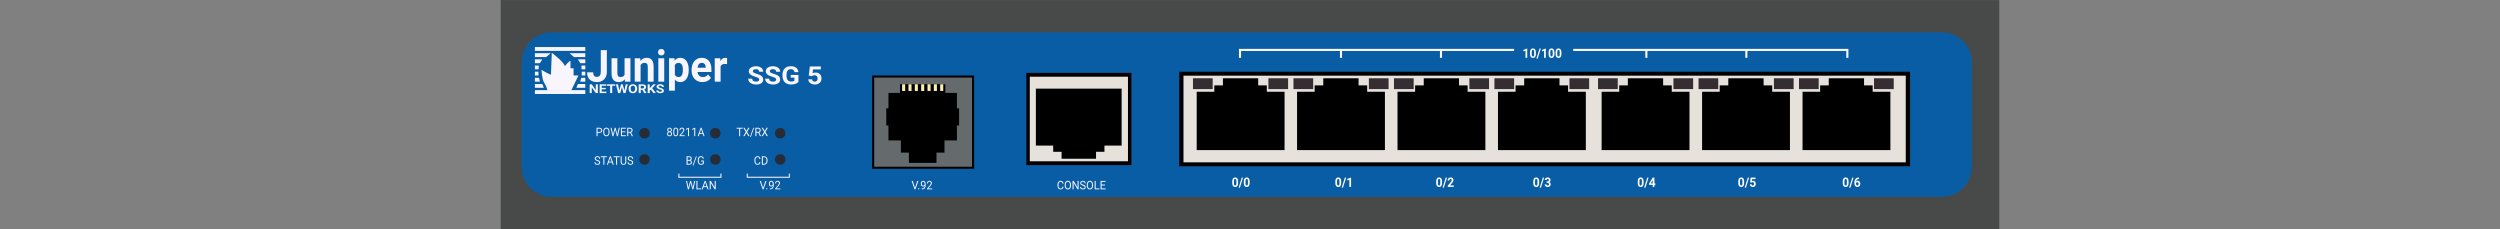 <?xml version="1.0" encoding="utf-8"?>
<!-- Copyright 2022 Virtual Console LLC. All rights reserved. Julia. Generator: Adobe Illustrator 23.1.0, SVG Export Plug-In . SVG Version: 6.00 Build 0)  -->
<svg version="1.1" id="Juniper_NetScreen_SSG5-v92-WLAN_Secure_Services_Gateways"
	 xmlns="http://www.w3.org/2000/svg" xmlns:xlink="http://www.w3.org/1999/xlink" x="0px" y="0px" viewBox="0 0 600 55"
	 style="enable-background:new 0 0 600 55;" xml:space="preserve">
<rect x="0" y="0" width="600" height="55" fill="#808080" stroke="none"/>
<style type="text/css">
	.st0{fill:none;}
	.st1{fill:#484949;}
	.st2{fill:#095DA4;}
	.st3{fill:#656B6D;}
	.st4{fill:#F8F5FF;}
	.st5{fill:#262D38;}
	.st6{fill:#E7E1DB;}
	.st7{enable-background:new    ;}
	.st8{fill:#FFFFFF;}
	.st9{fill:#FBEFB1;}
	.st10{fill:#342D32;}
</style>
<rect y="0.011" class="st0" width="600" height="55"/>
<rect y="0.011" class="st0" width="600" height="55"/>
<g>
	<g>
		<rect x="120.176" y="0.011" class="st1" width="359.648" height="55"/>
	</g>
	<g>
		<path class="st2" d="M466.013,47.256H132.426c-3.996,0-7.236-3.24-7.236-7.236V15.003
			c0-3.996,3.24-7.236,7.236-7.236h333.587c3.996,0,7.236,3.24,7.236,7.236V40.02
			C473.249,44.016,470.009,47.256,466.013,47.256z"/>
	</g>
	<g>
		<g>
			<rect x="209.558" y="18.371" class="st3" width="23.984" height="21.893"/>
		</g>
		<g>
			<path d="M233.792,40.514h-24.483V18.121h24.483V40.514z M209.808,40.014h23.483V18.621
				h-23.483V40.014z"/>
		</g>
	</g>
	<g>
		<polygon points="230.181,26.005 229.663,26.005 229.663,22.301 226.883,22.301 
			226.883,20.207 216.006,20.207 216.006,22.301 213.226,22.301 213.226,26.005 
			212.708,26.005 212.708,30.109 213.226,30.109 213.226,33.701 216.211,33.701 
			216.211,36.626 218.135,36.626 218.135,39.088 224.754,39.088 224.754,36.626 
			226.678,36.626 226.678,33.701 229.663,33.701 229.663,30.109 230.181,30.109 		"/>
	</g>
	<g>
		<g>
			<path class="st4" d="M131.418,21.763c0,0-0.273-1.092-0.819-1.912
				s-0.624-3.082-0.624-3.082s1.444,0.897,2.263,1.17l0.195-5.267
				c0,0,2.887,2.146,3.121,3.199c0,0,1.053-1.288,1.366-1.249v1.756h0.741v1.727
				h1.17l-1.756,3.657H131.418z"/>
		</g>
		<g>
			<rect x="128.375" y="21.633" class="st4" width="12.095" height="0.921"/>
		</g>
		<g>
			<rect x="128.375" y="11.29" class="st4" width="12.095" height="0.921"/>
		</g>
		<g>
			<polygon class="st4" points="130.143,20.155 128.375,20.155 128.375,21.076 130.521,21.076 			"/>
		</g>
		<g>
			<polygon class="st4" points="129.348,18.678 128.375,18.678 128.375,19.598 129.587,19.598 			
				"/>
		</g>
		<g>
			<polygon class="st4" points="129.577,15.166 128.375,15.166 128.375,14.245 130.149,14.245 			
				"/>
		</g>
		<g>
			<polygon class="st4" points="131.085,13.688 128.375,13.688 128.375,12.768 132.157,12.768 			
				"/>
		</g>
		<g>
			<polygon class="st4" points="129.268,16.643 128.375,16.643 128.375,15.723 129.31,15.723 			
				"/>
		</g>
		<g>
			<rect x="128.375" y="17.2" class="st4" width="0.856" height="0.921"/>
		</g>
		<g>
			<polygon class="st4" points="138.701,20.155 140.47,20.155 140.47,21.076 138.324,21.076 			"/>
		</g>
		<g>
			<polygon class="st4" points="139.496,18.678 140.47,18.678 140.47,19.598 139.257,19.598 			
				"/>
		</g>
		<g>
			<polygon class="st4" points="139.267,15.166 140.47,15.166 140.47,14.245 138.696,14.245 			
				"/>
		</g>
		<g>
			<polygon class="st4" points="137.76,13.688 140.47,13.688 140.47,12.768 136.687,12.768 			
				"/>
		</g>
		<g>
			<polygon class="st4" points="139.576,16.643 140.47,16.643 140.47,15.723 139.535,15.723 			"/>
		</g>
		<g>
			<rect x="139.614" y="17.2" class="st4" width="0.856" height="0.921"/>
		</g>
		<g>
			<g>
				<path class="st4" d="M144.19,12.038h1.456v5.234c0,0.481-0.1,0.906-0.299,1.275
					c-0.199,0.369-0.48,0.654-0.842,0.854c-0.363,0.201-0.772,0.301-1.228,0.301
					c-0.747,0-1.33-0.203-1.748-0.61c-0.417-0.406-0.626-0.982-0.626-1.726
					h1.466c0,0.37,0.073,0.644,0.218,0.82c0.146,0.176,0.375,0.265,0.689,0.265
					c0.278,0,0.5-0.102,0.665-0.306c0.165-0.204,0.248-0.495,0.248-0.872V12.038z"
					/>
			</g>
			<g>
				<path class="st4" d="M149.947,19.027c-0.346,0.45-0.825,0.675-1.437,0.675
					c-0.563,0-0.993-0.173-1.289-0.519c-0.296-0.346-0.448-0.853-0.454-1.521
					v-3.681h1.403v3.634c0,0.586,0.249,0.878,0.747,0.878
					c0.476,0,0.803-0.176,0.98-0.53v-3.982h1.408v5.618h-1.32L149.947,19.027z"/>
			</g>
			<g>
				<path class="st4" d="M153.655,13.98l0.044,0.649c0.375-0.502,0.878-0.753,1.51-0.753
					c0.557,0,0.971,0.175,1.243,0.524c0.272,0.35,0.411,0.872,0.418,1.568v3.629
					h-1.403v-3.593c0-0.319-0.065-0.55-0.194-0.693
					c-0.129-0.144-0.345-0.216-0.645-0.216c-0.395,0-0.691,0.18-0.888,0.54v3.962
					h-1.403v-5.618H153.655z"/>
			</g>
			<g>
				<path class="st4" d="M157.922,12.527c0-0.225,0.07-0.41,0.211-0.556
					c0.141-0.146,0.333-0.218,0.575-0.218c0.239,0,0.431,0.072,0.573,0.218
					c0.142,0.145,0.214,0.33,0.214,0.556c0,0.228-0.072,0.415-0.216,0.561
					c-0.144,0.146-0.334,0.218-0.57,0.218s-0.426-0.072-0.57-0.218
					C157.994,12.942,157.922,12.755,157.922,12.527z M159.412,19.598h-1.408v-5.618
					h1.408V19.598z"/>
			</g>
			<g>
				<path class="st4" d="M165.295,16.841c0,0.865-0.184,1.558-0.551,2.079
					c-0.368,0.521-0.863,0.782-1.488,0.782c-0.531,0-0.959-0.197-1.286-0.592v2.648
					h-1.403v-7.778h1.301l0.049,0.55c0.34-0.436,0.783-0.654,1.33-0.654
					c0.647,0,1.15,0.256,1.51,0.769c0.359,0.512,0.539,1.218,0.539,2.118V16.841z
					 M163.892,16.732c0-0.522-0.087-0.926-0.26-1.21
					c-0.173-0.284-0.425-0.426-0.755-0.426c-0.44,0-0.743,0.18-0.908,0.54v2.3
					c0.171,0.37,0.477,0.556,0.917,0.556
					C163.557,18.492,163.892,17.906,163.892,16.732z"/>
			</g>
			<g>
				<path class="st4" d="M168.582,19.702c-0.77,0-1.397-0.253-1.881-0.758
					c-0.484-0.505-0.726-1.179-0.726-2.02v-0.145c0-0.564,0.102-1.069,0.306-1.513
					c0.204-0.445,0.493-0.788,0.866-1.028c0.374-0.241,0.8-0.361,1.279-0.361
					c0.719,0,1.284,0.242,1.696,0.727c0.413,0.484,0.619,1.172,0.619,2.061v0.613
					h-3.345c0.045,0.367,0.182,0.661,0.41,0.883
					c0.228,0.221,0.517,0.332,0.866,0.332c0.54,0,0.963-0.209,1.267-0.628
					l0.689,0.825c-0.21,0.319-0.495,0.567-0.854,0.745
					C169.416,19.613,169.018,19.702,168.582,19.702z M168.421,15.086
					c-0.278,0-0.504,0.101-0.677,0.303c-0.173,0.201-0.284,0.49-0.332,0.866h1.951
					v-0.12c-0.006-0.334-0.091-0.592-0.252-0.774
					C168.949,15.178,168.719,15.086,168.421,15.086z"/>
			</g>
			<g>
				<path class="st4" d="M174.489,15.387c-0.191-0.028-0.359-0.042-0.505-0.042
					c-0.531,0-0.878,0.192-1.043,0.576v3.676h-1.403v-5.618h1.325l0.039,0.67
					c0.282-0.516,0.672-0.774,1.17-0.774c0.155,0,0.301,0.022,0.437,0.067
					L174.489,15.387z"/>
			</g>
		</g>
		<g>
			<g>
				<g>
					<path class="st4" d="M143.482,22.34h-0.496l-0.967-1.384v1.384h-0.496v-2.103h0.496
						l0.968,1.386v-1.386h0.495V22.34z"/>
				</g>
				<g>
					<path class="st4" d="M145.366,21.429h-0.953v0.564h1.119v0.348h-1.615v-2.103h1.612
						v0.351h-1.116v0.501h0.953V21.429z"/>
				</g>
				<g>
					<path class="st4" d="M147.669,20.588h-0.738v1.752h-0.497v-1.752h-0.728v-0.351h1.963
						V20.588z"/>
				</g>
				<g>
					<path class="st4" d="M149.854,21.734l0.324-1.497h0.495l-0.534,2.103h-0.5
						l-0.392-1.407l-0.392,1.407h-0.5l-0.534-2.103h0.495l0.326,1.493
						l0.397-1.493h0.42L149.854,21.734z"/>
				</g>
				<g>
					<path class="st4" d="M152.92,21.337c0,0.207-0.042,0.388-0.126,0.545
						c-0.084,0.156-0.204,0.276-0.36,0.361c-0.156,0.085-0.335,0.127-0.537,0.127
						c-0.2,0-0.378-0.042-0.535-0.125c-0.157-0.084-0.278-0.203-0.364-0.359
						c-0.086-0.156-0.13-0.334-0.131-0.537v-0.104
						c0-0.207,0.043-0.389,0.128-0.547c0.085-0.157,0.206-0.278,0.362-0.362
						c0.156-0.084,0.334-0.126,0.535-0.126c0.201,0,0.379,0.042,0.535,0.126
						c0.156,0.084,0.277,0.205,0.363,0.362c0.085,0.158,0.128,0.339,0.128,0.546
						V21.337z M152.417,21.241c0-0.22-0.045-0.388-0.136-0.502
						s-0.219-0.172-0.387-0.172c-0.167,0-0.295,0.056-0.386,0.17
						c-0.09,0.113-0.136,0.279-0.137,0.497v0.103c0,0.215,0.045,0.381,0.136,0.5
						c0.09,0.119,0.221,0.178,0.391,0.178c0.166,0,0.294-0.057,0.384-0.171
						c0.089-0.114,0.135-0.28,0.136-0.499V21.241z"/>
				</g>
				<g>
					<path class="st4" d="M154.173,21.57h-0.396v0.77h-0.496v-2.103h0.895
						c0.285,0,0.504,0.055,0.659,0.166c0.154,0.111,0.232,0.268,0.232,0.47
						c0,0.143-0.036,0.263-0.107,0.359c-0.071,0.096-0.179,0.173-0.323,0.229
						l0.521,0.859v0.02h-0.533L154.173,21.57z M153.777,21.22h0.401
						c0.124,0,0.221-0.028,0.289-0.083c0.069-0.056,0.103-0.132,0.103-0.229
						c0-0.099-0.032-0.177-0.097-0.234c-0.065-0.057-0.164-0.085-0.297-0.085
						h-0.399V21.22z"/>
				</g>
				<g>
					<path class="st4" d="M156.198,21.497l-0.258,0.243v0.601h-0.496v-2.103h0.496v0.953
						l0.219-0.261l0.614-0.692h0.611l-0.856,0.935l0.88,1.168h-0.591
						L156.198,21.497z"/>
				</g>
				<g>
					<path class="st4" d="M158.845,21.788c0-0.081-0.033-0.144-0.099-0.188
						c-0.066-0.044-0.185-0.09-0.357-0.139c-0.172-0.048-0.309-0.097-0.409-0.144
						c-0.274-0.129-0.411-0.303-0.411-0.522c0-0.114,0.037-0.215,0.11-0.304
						c0.073-0.089,0.179-0.158,0.316-0.209c0.137-0.05,0.291-0.075,0.463-0.075
						c0.172,0,0.325,0.028,0.46,0.082c0.135,0.054,0.239,0.131,0.314,0.23
						c0.074,0.099,0.112,0.212,0.112,0.338h-0.497c0-0.096-0.035-0.171-0.104-0.225
						c-0.07-0.053-0.167-0.08-0.293-0.08c-0.121,0-0.216,0.022-0.283,0.067
						c-0.067,0.045-0.101,0.104-0.101,0.177c0,0.069,0.039,0.126,0.118,0.172
						c0.079,0.046,0.195,0.089,0.348,0.13c0.282,0.074,0.488,0.166,0.617,0.276
						c0.129,0.11,0.194,0.247,0.194,0.41c0,0.182-0.079,0.325-0.237,0.428
						c-0.158,0.103-0.37,0.155-0.637,0.155c-0.185,0-0.354-0.029-0.506-0.089
						c-0.152-0.059-0.268-0.14-0.348-0.243c-0.08-0.103-0.12-0.223-0.12-0.358
						h0.498c0,0.232,0.159,0.348,0.477,0.348c0.118,0,0.21-0.021,0.276-0.063
						C158.812,21.922,158.845,21.864,158.845,21.788z"/>
				</g>
			</g>
		</g>
	</g>
	<g>
		<circle class="st5" cx="154.674" cy="31.973" r="1.26"/>
	</g>
	<g>
		<circle class="st5" cx="154.674" cy="38.271" r="1.26"/>
	</g>
	<g>
		<g>
			<rect x="247.023" y="17.948" class="st6" width="23.693" height="21.22"/>
		</g>
		<g>
			<path d="M271.535,39.628h-25.219V17.488h25.219V39.628z M247.135,38.708h23.581V18.408
				h-23.581V38.708z"/>
		</g>
		<g>
			<polygon points="252.766,34.94 252.766,36.431 254.781,36.431 254.781,38.096 
				263.049,38.096 263.049,36.431 265.068,36.431 265.068,34.94 269.19,34.94 
				269.19,21.272 248.609,21.272 248.609,34.94 			"/>
		</g>
	</g>
	<g class="st7">
		<g>
			<path class="st4" d="M143.414,31.888v0.791h-0.249v-2.021h0.696
				c0.207,0,0.369,0.057,0.486,0.17c0.117,0.112,0.176,0.262,0.176,0.447
				c0,0.196-0.057,0.348-0.172,0.453c-0.115,0.106-0.279,0.159-0.492,0.159H143.414z
				 M143.414,31.671h0.447c0.133,0,0.235-0.033,0.306-0.101
				s0.106-0.164,0.106-0.291c0-0.121-0.036-0.217-0.106-0.289
				s-0.168-0.11-0.292-0.113h-0.462V31.671z"/>
		</g>
		<g>
			<path class="st4" d="M146.293,31.734c0,0.198-0.031,0.371-0.093,0.519
				c-0.062,0.147-0.15,0.26-0.265,0.338c-0.114,0.077-0.248,0.116-0.399,0.116
				c-0.149,0-0.281-0.039-0.396-0.117c-0.115-0.078-0.205-0.189-0.268-0.334
				s-0.096-0.312-0.098-0.503v-0.146c0-0.194,0.032-0.366,0.095-0.516
				c0.063-0.148,0.152-0.263,0.268-0.342c0.115-0.079,0.248-0.118,0.396-0.118
				c0.151,0,0.285,0.039,0.4,0.117c0.115,0.078,0.204,0.191,0.267,0.34
				c0.062,0.148,0.093,0.321,0.093,0.519V31.734z M146.045,31.604
				c0-0.24-0.045-0.424-0.135-0.552c-0.09-0.128-0.215-0.192-0.377-0.192
				c-0.157,0-0.281,0.064-0.372,0.192s-0.137,0.306-0.139,0.533v0.148
				c0,0.232,0.045,0.415,0.137,0.548s0.217,0.199,0.377,0.199
				c0.161,0,0.285-0.063,0.374-0.188c0.088-0.125,0.133-0.305,0.136-0.539V31.604z"/>
		</g>
		<g>
			<path class="st4" d="M147.074,32.043l0.036,0.266l0.053-0.239l0.374-1.41h0.21
				l0.364,1.41l0.052,0.244l0.041-0.272l0.293-1.382h0.25l-0.458,2.021h-0.227
				l-0.389-1.473l-0.03-0.153l-0.03,0.153l-0.403,1.473h-0.227l-0.457-2.021
				h0.249L147.074,32.043z"/>
		</g>
		<g>
			<path class="st4" d="M150.09,31.746h-0.818v0.716h0.951v0.218h-1.2v-2.021h1.187
				v0.218h-0.938v0.651h0.818V31.746z"/>
		</g>
		<g>
			<path class="st4" d="M151.225,31.862h-0.443v0.817h-0.25v-2.021h0.625
				c0.212,0,0.376,0.052,0.491,0.155s0.172,0.255,0.172,0.452
				c0,0.126-0.032,0.236-0.095,0.329c-0.063,0.094-0.152,0.163-0.265,0.21
				l0.443,0.857v0.017h-0.267L151.225,31.862z M150.782,31.644h0.383
				c0.124,0,0.222-0.034,0.295-0.103c0.073-0.069,0.109-0.161,0.109-0.275
				c0-0.125-0.035-0.221-0.104-0.288c-0.069-0.066-0.17-0.101-0.301-0.102h-0.381
				V31.644z"/>
		</g>
	</g>
	<g class="st7">
		<g>
			<path class="st4" d="M143.334,38.631c-0.213-0.065-0.369-0.146-0.466-0.242
				c-0.098-0.096-0.146-0.214-0.146-0.354c0-0.159,0.059-0.29,0.178-0.395
				c0.119-0.104,0.273-0.156,0.464-0.156c0.129,0,0.245,0.027,0.347,0.081
				s0.18,0.127,0.236,0.222c0.056,0.095,0.083,0.197,0.083,0.31h-0.25
				c0-0.123-0.036-0.219-0.109-0.289s-0.175-0.105-0.307-0.105
				c-0.123,0-0.219,0.029-0.288,0.087c-0.069,0.059-0.103,0.139-0.103,0.241
				c0,0.083,0.033,0.152,0.098,0.209c0.065,0.058,0.176,0.109,0.333,0.157
				c0.157,0.047,0.28,0.099,0.369,0.156c0.088,0.057,0.154,0.123,0.197,0.198
				c0.043,0.076,0.064,0.165,0.064,0.269c0,0.163-0.06,0.294-0.179,0.393
				c-0.119,0.099-0.279,0.148-0.479,0.148c-0.13,0-0.25-0.027-0.363-0.08
				c-0.112-0.053-0.199-0.126-0.26-0.219c-0.061-0.092-0.091-0.197-0.091-0.314
				h0.25c0,0.122,0.042,0.218,0.126,0.289c0.084,0.07,0.197,0.106,0.338,0.106
				c0.131,0,0.232-0.029,0.302-0.086c0.07-0.058,0.105-0.136,0.105-0.235
				c0-0.099-0.032-0.175-0.097-0.229C143.622,38.737,143.504,38.683,143.334,38.631z"/>
		</g>
		<g>
			<path class="st4" d="M145.658,37.729h-0.607v1.802h-0.248v-1.802h-0.606v-0.218h1.46
				V37.729z"/>
		</g>
		<g>
			<path class="st4" d="M146.879,39.003h-0.792l-0.178,0.528h-0.257l0.721-2.02h0.218
				l0.722,2.02h-0.255L146.879,39.003z M146.163,38.785h0.642l-0.322-0.945
				L146.163,38.785z"/>
		</g>
		<g>
			<path class="st4" d="M148.707,37.729h-0.607v1.802h-0.248v-1.802h-0.606v-0.218h1.46
				V37.729z"/>
		</g>
		<g>
			<path class="st4" d="M150.316,37.511v1.373c-0.001,0.19-0.057,0.347-0.168,0.468
				c-0.111,0.121-0.262,0.189-0.452,0.204l-0.066,0.003
				c-0.207,0-0.371-0.06-0.494-0.18c-0.123-0.119-0.185-0.283-0.187-0.492v-1.376
				h0.247v1.368c0,0.146,0.038,0.259,0.113,0.34s0.182,0.122,0.321,0.122
				c0.141,0,0.249-0.041,0.324-0.121s0.112-0.193,0.112-0.34v-1.369H150.316z"/>
		</g>
		<g>
			<path class="st4" d="M151.265,38.631c-0.213-0.065-0.369-0.146-0.466-0.242
				c-0.098-0.096-0.146-0.214-0.146-0.354c0-0.159,0.059-0.29,0.178-0.395
				c0.119-0.104,0.273-0.156,0.464-0.156c0.129,0,0.245,0.027,0.347,0.081
				s0.18,0.127,0.236,0.222c0.056,0.095,0.083,0.197,0.083,0.31h-0.25
				c0-0.123-0.036-0.219-0.109-0.289s-0.175-0.105-0.307-0.105
				c-0.123,0-0.219,0.029-0.288,0.087c-0.069,0.059-0.103,0.139-0.103,0.241
				c0,0.083,0.033,0.152,0.098,0.209c0.065,0.058,0.176,0.109,0.333,0.157
				c0.157,0.047,0.28,0.099,0.369,0.156c0.088,0.057,0.154,0.123,0.197,0.198
				c0.043,0.076,0.064,0.165,0.064,0.269c0,0.163-0.06,0.294-0.179,0.393
				c-0.119,0.099-0.279,0.148-0.479,0.148c-0.13,0-0.25-0.027-0.363-0.08
				c-0.112-0.053-0.199-0.126-0.26-0.219c-0.061-0.092-0.091-0.197-0.091-0.314
				h0.25c0,0.122,0.042,0.218,0.126,0.289c0.084,0.07,0.197,0.106,0.338,0.106
				c0.131,0,0.232-0.029,0.302-0.086c0.07-0.058,0.105-0.136,0.105-0.235
				c0-0.099-0.032-0.175-0.097-0.229C151.553,38.737,151.436,38.683,151.265,38.631z"/>
		</g>
	</g>
	<g>
		<circle class="st5" cx="171.674" cy="31.973" r="1.26"/>
	</g>
	<g>
		<circle class="st5" cx="171.674" cy="38.271" r="1.26"/>
	</g>
	<g class="st7">
		<g>
			<path class="st4" d="M161.248,31.186c0,0.101-0.025,0.19-0.075,0.27
				c-0.05,0.078-0.117,0.14-0.202,0.185c0.099,0.045,0.177,0.111,0.234,0.198
				c0.057,0.087,0.086,0.186,0.086,0.295c0,0.175-0.055,0.314-0.165,0.418
				c-0.11,0.104-0.255,0.155-0.436,0.155c-0.182,0-0.327-0.052-0.436-0.156
				c-0.11-0.104-0.164-0.243-0.164-0.417c0-0.108,0.028-0.207,0.083-0.295
				s0.133-0.154,0.231-0.2c-0.084-0.044-0.15-0.105-0.198-0.185
				c-0.049-0.078-0.073-0.168-0.073-0.268c0-0.17,0.051-0.305,0.153-0.405
				c0.102-0.1,0.237-0.149,0.403-0.149c0.166,0,0.3,0.05,0.403,0.149
				C161.196,30.882,161.248,31.016,161.248,31.186z M161.052,32.129
				c0-0.113-0.034-0.205-0.101-0.276s-0.155-0.106-0.263-0.106
				s-0.195,0.035-0.26,0.105c-0.065,0.07-0.098,0.162-0.098,0.277
				c0,0.114,0.032,0.205,0.095,0.271s0.152,0.099,0.265,0.099
				c0.113,0,0.201-0.033,0.265-0.1S161.052,32.242,161.052,32.129z M160.691,30.842
				c-0.094,0-0.17,0.031-0.229,0.094c-0.059,0.062-0.088,0.146-0.088,0.254
				c0,0.103,0.029,0.187,0.086,0.249c0.058,0.063,0.134,0.096,0.23,0.096
				c0.096,0,0.173-0.032,0.23-0.096c0.058-0.062,0.086-0.146,0.086-0.249
				s-0.03-0.186-0.09-0.251C160.858,30.875,160.783,30.842,160.691,30.842z"/>
		</g>
		<g>
			<path class="st4" d="M162.778,31.818c0,0.3-0.048,0.523-0.144,0.67
				c-0.096,0.146-0.246,0.219-0.45,0.219c-0.202,0-0.351-0.071-0.447-0.214
				c-0.097-0.144-0.147-0.356-0.151-0.641v-0.343c0-0.297,0.048-0.518,0.144-0.662
				c0.096-0.144,0.247-0.216,0.452-0.216c0.203,0,0.353,0.069,0.449,0.209
				c0.096,0.139,0.145,0.354,0.148,0.645V31.818z M162.538,31.466
				c0-0.217-0.028-0.376-0.085-0.476c-0.057-0.099-0.147-0.148-0.271-0.148
				c-0.123,0-0.212,0.049-0.269,0.148c-0.056,0.099-0.085,0.251-0.087,0.456v0.411
				c0,0.218,0.03,0.379,0.089,0.483c0.059,0.104,0.149,0.156,0.269,0.156
				c0.119,0,0.207-0.05,0.264-0.147c0.057-0.098,0.087-0.253,0.09-0.463V31.466z"
				/>
		</g>
		<g>
			<path class="st4" d="M164.323,32.679h-1.238v-0.185l0.654-0.777
				c0.097-0.117,0.164-0.213,0.201-0.286c0.037-0.073,0.055-0.149,0.055-0.229
				c0-0.105-0.03-0.191-0.089-0.26c-0.06-0.067-0.139-0.101-0.239-0.101
				c-0.119,0-0.212,0.036-0.278,0.108c-0.066,0.073-0.1,0.174-0.1,0.304h-0.24
				c0-0.187,0.056-0.337,0.168-0.451s0.262-0.172,0.449-0.172
				c0.176,0,0.314,0.049,0.417,0.147s0.153,0.229,0.153,0.394
				c0,0.199-0.119,0.436-0.355,0.71l-0.506,0.587h0.948V32.679z"/>
		</g>
		<g>
			<path class="st4" d="M165.365,32.679h-0.241v-1.711l-0.483,0.19v-0.233l0.687-0.276
				h0.038V32.679z"/>
		</g>
		<g>
			<path class="st4" d="M166.857,32.679h-0.241v-1.711l-0.483,0.19v-0.233l0.687-0.276
				h0.038V32.679z"/>
		</g>
		<g>
			<path class="st4" d="M168.666,32.15h-0.792l-0.178,0.529h-0.257l0.721-2.021h0.218
				l0.722,2.021h-0.255L168.666,32.15z M167.949,31.932h0.642l-0.322-0.944
				L167.949,31.932z"/>
		</g>
	</g>
	<g class="st7">
		<g>
			<path class="st8" d="M297.145,43.926c0,0.308-0.06,0.544-0.179,0.707
				s-0.294,0.244-0.523,0.244c-0.227,0-0.4-0.08-0.521-0.24
				s-0.182-0.39-0.185-0.688v-0.41c0-0.311,0.061-0.547,0.181-0.708
				c0.121-0.161,0.295-0.241,0.521-0.241s0.4,0.079,0.521,0.239
				c0.12,0.159,0.182,0.389,0.185,0.688V43.926z M296.732,43.476
				c0-0.185-0.023-0.319-0.071-0.403c-0.047-0.084-0.12-0.127-0.221-0.127
				c-0.097,0-0.169,0.04-0.215,0.121c-0.047,0.08-0.071,0.205-0.074,0.375v0.542
				c0,0.182,0.023,0.316,0.069,0.405c0.047,0.088,0.121,0.132,0.223,0.132
				c0.101,0,0.174-0.042,0.219-0.127s0.068-0.214,0.07-0.389V43.476z"/>
		</g>
		<g>
			<path class="st8" d="M297.571,45.038h-0.308l0.767-2.417h0.308L297.571,45.038z"/>
		</g>
		<g>
			<path class="st8" d="M299.918,43.926c0,0.308-0.06,0.544-0.179,0.707
				s-0.294,0.244-0.523,0.244c-0.227,0-0.4-0.08-0.521-0.24
				s-0.182-0.39-0.185-0.688v-0.41c0-0.311,0.061-0.547,0.181-0.708
				c0.121-0.161,0.295-0.241,0.521-0.241s0.4,0.079,0.521,0.239
				c0.12,0.159,0.182,0.389,0.185,0.688V43.926z M299.505,43.476
				c0-0.185-0.023-0.319-0.071-0.403c-0.047-0.084-0.12-0.127-0.221-0.127
				c-0.097,0-0.169,0.04-0.215,0.121c-0.047,0.08-0.071,0.205-0.074,0.375v0.542
				c0,0.182,0.023,0.316,0.069,0.405c0.047,0.088,0.121,0.132,0.223,0.132
				c0.101,0,0.174-0.042,0.219-0.127s0.068-0.214,0.07-0.389V43.476z"/>
		</g>
	</g>
	<g class="st7">
		<g>
			<path class="st8" d="M321.885,43.926c0,0.308-0.06,0.544-0.179,0.707
				s-0.294,0.244-0.523,0.244c-0.227,0-0.399-0.08-0.521-0.24
				c-0.119-0.16-0.182-0.39-0.184-0.688v-0.41c0-0.311,0.061-0.547,0.18-0.708
				c0.121-0.161,0.295-0.241,0.521-0.241s0.4,0.079,0.521,0.239
				c0.12,0.159,0.182,0.389,0.185,0.688V43.926z M321.472,43.476
				c0-0.185-0.023-0.319-0.071-0.403c-0.047-0.084-0.12-0.127-0.221-0.127
				c-0.097,0-0.168,0.04-0.215,0.121c-0.047,0.08-0.07,0.205-0.074,0.375v0.542
				c0,0.182,0.023,0.316,0.07,0.405c0.046,0.088,0.12,0.132,0.222,0.132
				c0.101,0,0.175-0.042,0.219-0.127c0.045-0.085,0.068-0.214,0.07-0.389V43.476z"
				/>
		</g>
		<g>
			<path class="st8" d="M322.311,45.038h-0.307l0.766-2.417h0.308L322.311,45.038z"/>
		</g>
		<g>
			<path class="st8" d="M324.261,44.847h-0.413v-1.704l-0.493,0.164v-0.359l0.862-0.33
				h0.044V44.847z"/>
		</g>
	</g>
	<g class="st7">
		<g>
			<path class="st8" d="M346.091,43.926c0,0.308-0.06,0.544-0.179,0.707
				s-0.293,0.244-0.523,0.244c-0.227,0-0.399-0.08-0.52-0.24
				s-0.182-0.39-0.185-0.688v-0.41c0-0.311,0.061-0.547,0.181-0.708
				s0.294-0.241,0.521-0.241c0.227,0,0.399,0.079,0.52,0.239
				c0.12,0.159,0.182,0.389,0.185,0.688V43.926z M345.678,43.476
				c0-0.185-0.023-0.319-0.07-0.403c-0.048-0.084-0.121-0.127-0.221-0.127
				c-0.098,0-0.169,0.04-0.216,0.121c-0.046,0.08-0.07,0.205-0.073,0.375v0.542
				c0,0.182,0.023,0.316,0.069,0.405c0.046,0.088,0.12,0.132,0.222,0.132
				s0.175-0.042,0.219-0.127c0.045-0.085,0.068-0.214,0.07-0.389V43.476z"/>
		</g>
		<g>
			<path class="st8" d="M346.517,45.038h-0.307l0.766-2.417h0.308L346.517,45.038z"/>
		</g>
		<g>
			<path class="st8" d="M348.891,44.847h-1.427v-0.303l0.673-0.768
				c0.093-0.108,0.161-0.203,0.205-0.283c0.045-0.08,0.066-0.157,0.066-0.229
				c0-0.099-0.023-0.177-0.069-0.233c-0.047-0.057-0.114-0.085-0.2-0.085
				c-0.094,0-0.167,0.035-0.222,0.104c-0.054,0.069-0.08,0.159-0.08,0.271h-0.415
				c0-0.136,0.03-0.26,0.091-0.371c0.061-0.112,0.146-0.2,0.257-0.265
				c0.11-0.063,0.235-0.095,0.376-0.095c0.214,0,0.381,0.055,0.5,0.165
				c0.118,0.109,0.178,0.266,0.178,0.466c0,0.11-0.027,0.223-0.08,0.337
				c-0.054,0.114-0.146,0.247-0.274,0.398l-0.474,0.534h0.896V44.847z"/>
		</g>
	</g>
	<g class="st7">
		<g>
			<path class="st8" d="M369.398,43.926c0,0.308-0.06,0.544-0.179,0.707
				s-0.293,0.244-0.523,0.244c-0.227,0-0.399-0.08-0.52-0.24
				s-0.182-0.39-0.185-0.688v-0.41c0-0.311,0.061-0.547,0.181-0.708
				s0.294-0.241,0.521-0.241c0.227,0,0.399,0.079,0.52,0.239
				c0.12,0.159,0.182,0.389,0.185,0.688V43.926z M368.985,43.476
				c0-0.185-0.023-0.319-0.07-0.403c-0.048-0.084-0.121-0.127-0.221-0.127
				c-0.098,0-0.169,0.04-0.216,0.121c-0.046,0.08-0.07,0.205-0.073,0.375v0.542
				c0,0.182,0.023,0.316,0.069,0.405c0.046,0.088,0.12,0.132,0.222,0.132
				s0.175-0.042,0.219-0.127c0.045-0.085,0.068-0.214,0.07-0.389V43.476z"/>
		</g>
		<g>
			<path class="st8" d="M369.824,45.038h-0.307l0.766-2.417h0.308L369.824,45.038z"/>
		</g>
		<g>
			<path class="st8" d="M371.191,43.538h0.22c0.105,0,0.183-0.027,0.233-0.084
				c0.051-0.056,0.076-0.13,0.076-0.223c0-0.09-0.025-0.16-0.075-0.21
				s-0.119-0.075-0.207-0.075c-0.079,0-0.146,0.023-0.198,0.07
				c-0.054,0.046-0.08,0.106-0.08,0.181h-0.413c0-0.116,0.029-0.22,0.088-0.312
				c0.059-0.092,0.141-0.164,0.246-0.217c0.104-0.052,0.221-0.077,0.348-0.077
				c0.22,0,0.393,0.056,0.518,0.169c0.125,0.112,0.188,0.268,0.188,0.465
				c0,0.103-0.029,0.196-0.088,0.282c-0.058,0.085-0.134,0.151-0.229,0.197
				c0.117,0.044,0.205,0.111,0.263,0.201s0.086,0.196,0.086,0.318
				c0,0.197-0.067,0.356-0.202,0.476s-0.313,0.179-0.535,0.179
				c-0.208,0-0.378-0.059-0.51-0.176s-0.198-0.272-0.198-0.465h0.413
				c0,0.084,0.029,0.152,0.089,0.205c0.059,0.053,0.13,0.079,0.216,0.079
				c0.099,0,0.176-0.027,0.231-0.083s0.083-0.129,0.083-0.221
				c0-0.223-0.114-0.334-0.343-0.334h-0.219V43.538z"/>
		</g>
	</g>
	<g class="st7">
		<g>
			<path class="st8" d="M394.464,43.926c0,0.308-0.06,0.544-0.179,0.707
				s-0.293,0.244-0.523,0.244c-0.227,0-0.399-0.08-0.52-0.24
				s-0.182-0.39-0.185-0.688v-0.41c0-0.311,0.061-0.547,0.181-0.708
				s0.294-0.241,0.521-0.241c0.227,0,0.399,0.079,0.52,0.239
				c0.12,0.159,0.182,0.389,0.185,0.688V43.926z M394.051,43.476
				c0-0.185-0.023-0.319-0.07-0.403c-0.048-0.084-0.121-0.127-0.221-0.127
				c-0.098,0-0.169,0.04-0.216,0.121c-0.046,0.08-0.07,0.205-0.073,0.375v0.542
				c0,0.182,0.023,0.316,0.069,0.405c0.046,0.088,0.12,0.132,0.222,0.132
				s0.175-0.042,0.219-0.127c0.045-0.085,0.068-0.214,0.07-0.389V43.476z"/>
		</g>
		<g>
			<path class="st8" d="M394.89,45.038h-0.307l0.766-2.417h0.308L394.89,45.038z"/>
		</g>
		<g>
			<path class="st8" d="M397.059,44.009h0.236v0.356h-0.236v0.481h-0.413v-0.481h-0.854
				l-0.019-0.278l0.868-1.467h0.417V44.009z M396.186,44.009h0.46v-0.786
				l-0.027,0.051L396.186,44.009z"/>
		</g>
	</g>
	<g class="st7">
		<g>
			<path class="st8" d="M418.594,43.926c0,0.308-0.06,0.544-0.179,0.707
				s-0.293,0.244-0.523,0.244c-0.227,0-0.399-0.08-0.52-0.24
				s-0.182-0.39-0.185-0.688v-0.41c0-0.311,0.061-0.547,0.181-0.708
				s0.294-0.241,0.521-0.241c0.227,0,0.399,0.079,0.52,0.239
				c0.12,0.159,0.182,0.389,0.185,0.688V43.926z M418.181,43.476
				c0-0.185-0.023-0.319-0.07-0.403c-0.048-0.084-0.121-0.127-0.221-0.127
				c-0.098,0-0.169,0.04-0.216,0.121c-0.046,0.08-0.07,0.205-0.073,0.375v0.542
				c0,0.182,0.023,0.316,0.069,0.405c0.046,0.088,0.12,0.132,0.222,0.132
				s0.175-0.042,0.219-0.127c0.045-0.085,0.068-0.214,0.07-0.389V43.476z"/>
		</g>
		<g>
			<path class="st8" d="M419.02,45.038h-0.307l0.766-2.417h0.308L419.02,45.038z"/>
		</g>
		<g>
			<path class="st8" d="M420.029,43.753l0.12-1.132h1.166v0.368h-0.828l-0.051,0.479
				c0.098-0.056,0.202-0.084,0.312-0.084c0.198,0,0.354,0.066,0.467,0.197
				c0.112,0.132,0.168,0.315,0.168,0.553c0,0.144-0.028,0.272-0.085,0.386
				s-0.138,0.202-0.243,0.265c-0.106,0.062-0.231,0.094-0.375,0.094
				c-0.126,0-0.242-0.027-0.351-0.082c-0.107-0.055-0.192-0.131-0.255-0.229
				c-0.062-0.1-0.096-0.212-0.1-0.338h0.409
				c0.009,0.093,0.039,0.164,0.091,0.216s0.12,0.077,0.204,0.077
				c0.093,0,0.165-0.036,0.216-0.107c0.05-0.072,0.075-0.174,0.075-0.306
				c0-0.126-0.029-0.223-0.087-0.29c-0.059-0.067-0.141-0.101-0.247-0.101
				c-0.099,0-0.178,0.027-0.239,0.082l-0.04,0.04L420.029,43.753z"/>
		</g>
	</g>
	<g class="st7">
		<g>
			<path class="st8" d="M443.661,43.926c0,0.308-0.06,0.544-0.179,0.707
				s-0.293,0.244-0.523,0.244c-0.227,0-0.399-0.08-0.52-0.24
				s-0.182-0.39-0.185-0.688v-0.41c0-0.311,0.061-0.547,0.181-0.708
				s0.294-0.241,0.521-0.241c0.227,0,0.399,0.079,0.52,0.239
				c0.12,0.159,0.182,0.389,0.185,0.688V43.926z M443.248,43.476
				c0-0.185-0.023-0.319-0.07-0.403c-0.048-0.084-0.121-0.127-0.221-0.127
				c-0.098,0-0.169,0.04-0.216,0.121c-0.046,0.08-0.07,0.205-0.073,0.375v0.542
				c0,0.182,0.023,0.316,0.069,0.405c0.046,0.088,0.12,0.132,0.222,0.132
				s0.175-0.042,0.219-0.127c0.045-0.085,0.068-0.214,0.07-0.389V43.476z"/>
		</g>
		<g>
			<path class="st8" d="M444.086,45.038h-0.307l0.766-2.417h0.308L444.086,45.038z"/>
		</g>
		<g>
			<path class="st8" d="M446.154,42.597v0.364H446.114c-0.187,0.003-0.337,0.055-0.451,0.156
				c-0.113,0.101-0.182,0.241-0.205,0.42c0.111-0.12,0.251-0.18,0.419-0.18
				c0.182,0,0.325,0.069,0.432,0.208c0.107,0.139,0.16,0.32,0.16,0.547
				c0,0.145-0.029,0.276-0.088,0.394s-0.142,0.208-0.248,0.273
				c-0.107,0.065-0.229,0.098-0.364,0.098c-0.219,0-0.396-0.081-0.531-0.244
				s-0.202-0.381-0.202-0.653v-0.159c0-0.241,0.043-0.455,0.128-0.64
				c0.085-0.186,0.208-0.328,0.367-0.43c0.16-0.102,0.345-0.152,0.556-0.154
				H446.154z M445.751,43.714c-0.067,0-0.128,0.02-0.182,0.057
				c-0.055,0.037-0.095,0.086-0.12,0.146v0.135c0,0.147,0.026,0.263,0.081,0.346
				s0.131,0.124,0.229,0.124c0.089,0,0.16-0.037,0.216-0.112
				c0.055-0.074,0.082-0.171,0.082-0.29c0-0.121-0.028-0.219-0.083-0.293
				C445.918,43.752,445.844,43.714,445.751,43.714z"/>
		</g>
	</g>
	<g class="st7">
		<g>
			<path class="st4" d="M164.778,39.531v-2.02h0.617c0.205,0,0.359,0.045,0.462,0.136
				c0.104,0.091,0.155,0.225,0.155,0.402c0,0.095-0.025,0.178-0.075,0.25
				c-0.05,0.073-0.119,0.129-0.205,0.169c0.102,0.03,0.183,0.089,0.242,0.174
				c0.06,0.086,0.089,0.188,0.089,0.307c0,0.181-0.055,0.323-0.165,0.427
				s-0.265,0.155-0.466,0.155H164.778z M165.027,38.373h0.376
				c0.109,0,0.196-0.029,0.261-0.088c0.065-0.059,0.098-0.138,0.098-0.237
				c0-0.111-0.03-0.192-0.091-0.243c-0.061-0.05-0.152-0.075-0.276-0.075h-0.368
				V38.373z M165.027,38.587v0.727h0.411c0.116,0,0.208-0.032,0.274-0.097
				c0.067-0.063,0.101-0.152,0.101-0.266c0-0.243-0.124-0.364-0.371-0.364H165.027z
				"/>
		</g>
		<g>
			<path class="st4" d="M166.442,39.705h-0.206l0.789-2.193h0.205L166.442,39.705z"/>
		</g>
		<g>
			<path class="st4" d="M168.92,39.266c-0.064,0.098-0.153,0.171-0.268,0.22
				s-0.248,0.073-0.4,0.073c-0.154,0-0.291-0.039-0.41-0.116
				s-0.211-0.188-0.277-0.329c-0.065-0.143-0.099-0.308-0.101-0.496v-0.176
				c0-0.305,0.066-0.54,0.199-0.708c0.133-0.167,0.319-0.251,0.56-0.251
				c0.197,0,0.356,0.055,0.476,0.162s0.194,0.261,0.22,0.458h-0.249
				c-0.046-0.268-0.195-0.402-0.446-0.402c-0.167,0-0.293,0.063-0.379,0.188
				c-0.086,0.125-0.13,0.308-0.13,0.545v0.165c0,0.228,0.048,0.407,0.145,0.541
				c0.097,0.134,0.228,0.201,0.393,0.201c0.093,0,0.175-0.012,0.245-0.033
				c0.07-0.022,0.128-0.06,0.174-0.112v-0.453h-0.437v-0.218h0.685V39.266z"/>
		</g>
	</g>
	<g>
		<circle class="st5" cx="187.242" cy="31.973" r="1.26"/>
	</g>
	<g>
		<circle class="st5" cx="187.242" cy="38.271" r="1.26"/>
	</g>
	<g class="st7">
		<g>
			<path class="st4" d="M178.248,30.877h-0.607v1.802h-0.248v-1.802h-0.606v-0.218h1.46
				V30.877z"/>
		</g>
		<g>
			<path class="st4" d="M179.144,31.432l0.453-0.773h0.293l-0.597,1.001l0.611,1.019h-0.295
				l-0.464-0.788l-0.467,0.788h-0.294l0.612-1.019l-0.598-1.001h0.292L179.144,31.432
				z"/>
		</g>
		<g>
			<path class="st4" d="M180.204,32.852h-0.206l0.789-2.193h0.205L180.204,32.852z"/>
		</g>
		<g>
			<path class="st4" d="M181.981,31.861h-0.443v0.817h-0.25v-2.02h0.625
				c0.212,0,0.376,0.052,0.491,0.155s0.172,0.254,0.172,0.452
				c0,0.126-0.032,0.235-0.095,0.329c-0.063,0.093-0.152,0.163-0.265,0.209
				l0.443,0.857v0.017h-0.267L181.981,31.861z M181.537,31.643h0.383
				c0.124,0,0.222-0.034,0.295-0.103c0.073-0.068,0.109-0.16,0.109-0.275
				c0-0.125-0.035-0.221-0.104-0.287c-0.069-0.067-0.17-0.101-0.301-0.102h-0.381
				V31.643z"/>
		</g>
		<g>
			<path class="st4" d="M183.54,31.432l0.453-0.773h0.293l-0.597,1.001l0.611,1.019
				h-0.295l-0.464-0.788l-0.467,0.788h-0.294l0.612-1.019l-0.598-1.001h0.292
				L183.54,31.432z"/>
		</g>
	</g>
	<g class="st7">
		<g>
			<path class="st4" d="M182.507,38.889c-0.023,0.214-0.097,0.379-0.221,0.495
				s-0.289,0.174-0.495,0.174c-0.223,0-0.402-0.085-0.537-0.257
				c-0.134-0.171-0.202-0.399-0.202-0.687V38.421c0-0.188,0.031-0.353,0.094-0.495
				c0.062-0.143,0.151-0.252,0.267-0.328c0.115-0.076,0.248-0.114,0.399-0.114
				c0.201,0,0.361,0.06,0.482,0.18c0.121,0.119,0.191,0.285,0.211,0.497h-0.25
				c-0.021-0.161-0.068-0.278-0.141-0.351s-0.173-0.108-0.303-0.108
				c-0.159,0-0.284,0.062-0.375,0.188s-0.135,0.306-0.135,0.538v0.195
				c0,0.22,0.042,0.394,0.128,0.523c0.085,0.13,0.205,0.194,0.359,0.194
				c0.138,0,0.244-0.033,0.318-0.101c0.074-0.067,0.123-0.184,0.147-0.351H182.507
				z"/>
		</g>
		<g>
			<path class="st4" d="M182.847,39.531v-2.021h0.533c0.164,0,0.31,0.039,0.436,0.117
				c0.126,0.077,0.224,0.188,0.292,0.331s0.104,0.309,0.104,0.494v0.129
				c0,0.19-0.034,0.357-0.103,0.501s-0.167,0.253-0.294,0.33
				s-0.276,0.116-0.446,0.118H182.847z M183.096,37.728v1.585h0.262
				c0.192,0,0.342-0.064,0.448-0.192c0.107-0.127,0.16-0.31,0.16-0.545v-0.118
				c0-0.229-0.05-0.408-0.151-0.535c-0.101-0.128-0.244-0.192-0.429-0.194H183.096
				z"/>
		</g>
	</g>
	<g>
		<rect x="216.507" y="20.224" class="st9" width="0.739" height="1.609"/>
	</g>
	<g>
		<rect x="218.03" y="20.224" class="st9" width="0.739" height="1.609"/>
	</g>
	<g>
		<rect x="219.552" y="20.224" class="st9" width="0.739" height="1.609"/>
	</g>
	<g>
		<rect x="221.075" y="20.224" class="st9" width="0.739" height="1.609"/>
	</g>
	<g>
		<rect x="222.598" y="20.224" class="st9" width="0.739" height="1.609"/>
	</g>
	<g>
		<rect x="224.121" y="20.224" class="st9" width="0.739" height="1.609"/>
	</g>
	<g>
		<rect x="225.644" y="20.224" class="st9" width="0.739" height="1.609"/>
	</g>
	<g>
		<g>
			<g>
				<path class="st4" d="M183.144,45.088l0.54-1.667h0.272l-0.7,2.021h-0.221
					l-0.699-2.021h0.271L183.144,45.088z"/>
			</g>
			<g>
				<path class="st4" d="M183.884,45.306c0-0.044,0.012-0.081,0.037-0.11
					c0.025-0.03,0.062-0.045,0.111-0.045s0.087,0.015,0.112,0.045
					c0.025,0.029,0.038,0.066,0.038,0.11c0,0.043-0.013,0.078-0.038,0.107
					c-0.025,0.028-0.063,0.043-0.112,0.043s-0.086-0.015-0.111-0.043
					C183.897,45.384,183.884,45.349,183.884,45.306z"/>
			</g>
			<g>
				<path class="st4" d="M185.473,44.553c-0.05,0.063-0.11,0.115-0.18,0.153
					c-0.07,0.039-0.146,0.059-0.229,0.059c-0.109,0-0.204-0.028-0.285-0.086
					s-0.144-0.138-0.188-0.242c-0.044-0.104-0.066-0.219-0.066-0.345
					c0-0.135,0.024-0.257,0.072-0.365c0.048-0.107,0.116-0.19,0.204-0.248
					c0.088-0.058,0.191-0.086,0.309-0.086c0.187,0,0.334,0.075,0.441,0.225
					c0.108,0.148,0.162,0.353,0.162,0.61v0.075c0,0.394-0.073,0.68-0.218,0.861
					c-0.146,0.181-0.365,0.273-0.658,0.277h-0.047v-0.218h0.051
					c0.198-0.003,0.35-0.059,0.457-0.165S185.463,44.784,185.473,44.553z
					 M185.104,44.553c0.08,0,0.154-0.026,0.222-0.079s0.118-0.118,0.148-0.196
					v-0.103c0-0.168-0.034-0.305-0.102-0.41
					c-0.068-0.105-0.155-0.158-0.26-0.158c-0.105,0-0.19,0.043-0.254,0.13
					c-0.064,0.086-0.096,0.2-0.096,0.342c0,0.138,0.031,0.251,0.093,0.341
					C184.917,44.508,185,44.553,185.104,44.553z"/>
			</g>
			<g>
				<path class="st4" d="M187.283,45.441h-1.238v-0.185l0.654-0.777
					c0.097-0.117,0.164-0.213,0.201-0.286c0.037-0.073,0.055-0.149,0.055-0.229
					c0-0.105-0.03-0.191-0.089-0.259s-0.139-0.102-0.239-0.102
					c-0.119,0-0.212,0.036-0.278,0.109c-0.066,0.072-0.1,0.173-0.1,0.303h-0.24
					c0-0.186,0.056-0.336,0.168-0.451c0.112-0.114,0.262-0.172,0.449-0.172
					c0.176,0,0.314,0.05,0.417,0.147c0.102,0.099,0.153,0.229,0.153,0.394
					c0,0.199-0.119,0.436-0.355,0.711l-0.506,0.586h0.948V45.441z"/>
			</g>
		</g>
	</g>
	<g>
		<g>
			<g>
				<path class="st4" d="M219.599,45.088l0.54-1.667h0.272l-0.7,2.021h-0.221
					l-0.699-2.021h0.271L219.599,45.088z"/>
			</g>
			<g>
				<path class="st4" d="M220.339,45.306c0-0.044,0.012-0.081,0.037-0.11
					c0.025-0.03,0.062-0.045,0.111-0.045s0.087,0.015,0.112,0.045
					c0.025,0.029,0.038,0.066,0.038,0.11c0,0.043-0.013,0.078-0.038,0.107
					c-0.025,0.028-0.063,0.043-0.112,0.043s-0.086-0.015-0.111-0.043
					C220.352,45.384,220.339,45.349,220.339,45.306z"/>
			</g>
			<g>
				<path class="st4" d="M221.928,44.553c-0.05,0.063-0.11,0.115-0.18,0.153
					c-0.07,0.039-0.146,0.059-0.229,0.059c-0.109,0-0.204-0.028-0.285-0.086
					s-0.144-0.138-0.188-0.242c-0.044-0.104-0.066-0.219-0.066-0.345
					c0-0.135,0.024-0.257,0.072-0.365c0.048-0.107,0.116-0.19,0.204-0.248
					c0.088-0.058,0.191-0.086,0.309-0.086c0.187,0,0.334,0.075,0.441,0.225
					c0.108,0.148,0.162,0.353,0.162,0.61v0.075c0,0.394-0.073,0.68-0.218,0.861
					c-0.146,0.181-0.365,0.273-0.658,0.277h-0.047v-0.218h0.051
					c0.198-0.003,0.35-0.059,0.457-0.165S221.919,44.784,221.928,44.553z
					 M221.559,44.553c0.08,0,0.154-0.026,0.222-0.079s0.118-0.118,0.148-0.196
					v-0.103c0-0.168-0.034-0.305-0.102-0.41
					c-0.068-0.105-0.155-0.158-0.26-0.158c-0.105,0-0.19,0.043-0.254,0.13
					c-0.064,0.086-0.096,0.2-0.096,0.342c0,0.138,0.031,0.251,0.093,0.341
					C221.372,44.508,221.455,44.553,221.559,44.553z"/>
			</g>
			<g>
				<path class="st4" d="M223.738,45.441h-1.238v-0.185l0.654-0.777
					c0.097-0.117,0.164-0.213,0.201-0.286c0.037-0.073,0.055-0.149,0.055-0.229
					c0-0.105-0.03-0.191-0.089-0.259s-0.139-0.102-0.239-0.102
					c-0.119,0-0.212,0.036-0.278,0.109c-0.066,0.072-0.1,0.173-0.1,0.303h-0.24
					c0-0.186,0.056-0.336,0.168-0.451c0.112-0.114,0.262-0.172,0.449-0.172
					c0.176,0,0.314,0.05,0.417,0.147c0.102,0.099,0.153,0.229,0.153,0.394
					c0,0.199-0.119,0.436-0.355,0.711l-0.506,0.586h0.948V45.441z"/>
			</g>
		</g>
	</g>
	<g>
		<g>
			<g>
				<path class="st4" d="M255.249,44.8c-0.023,0.213-0.097,0.378-0.221,0.494
					s-0.289,0.174-0.495,0.174c-0.223,0-0.402-0.085-0.537-0.256
					c-0.134-0.172-0.202-0.4-0.202-0.688v-0.194c0-0.188,0.031-0.353,0.094-0.495
					c0.062-0.143,0.151-0.252,0.267-0.328c0.115-0.076,0.248-0.114,0.399-0.114
					c0.201,0,0.361,0.06,0.482,0.18s0.191,0.285,0.211,0.497h-0.25
					c-0.021-0.161-0.068-0.278-0.141-0.351s-0.173-0.108-0.303-0.108
					c-0.159,0-0.284,0.063-0.375,0.189c-0.09,0.125-0.135,0.305-0.135,0.537v0.195
					c0,0.22,0.042,0.395,0.128,0.523c0.085,0.13,0.205,0.194,0.359,0.194
					c0.138,0,0.244-0.033,0.318-0.101c0.074-0.066,0.123-0.184,0.147-0.35
					H255.249z"/>
			</g>
			<g>
				<path class="st4" d="M257.041,44.497c0,0.197-0.031,0.37-0.093,0.518
					c-0.062,0.147-0.15,0.261-0.265,0.338c-0.114,0.078-0.248,0.116-0.399,0.116
					c-0.149,0-0.281-0.039-0.395-0.117c-0.115-0.078-0.205-0.189-0.268-0.334
					s-0.096-0.312-0.098-0.503v-0.146c0-0.194,0.032-0.366,0.095-0.515
					c0.063-0.149,0.152-0.263,0.268-0.342c0.115-0.079,0.248-0.119,0.396-0.119
					c0.151,0,0.285,0.039,0.4,0.117c0.115,0.078,0.204,0.191,0.267,0.34
					c0.062,0.148,0.093,0.321,0.093,0.519V44.497z M256.793,44.366
					c0-0.239-0.045-0.424-0.135-0.552c-0.09-0.128-0.215-0.192-0.377-0.192
					c-0.157,0-0.281,0.064-0.372,0.192s-0.137,0.307-0.139,0.534v0.148
					c0,0.231,0.045,0.414,0.137,0.547s0.217,0.199,0.377,0.199
					c0.161,0,0.285-0.062,0.374-0.188c0.088-0.125,0.133-0.305,0.136-0.539V44.366z"/>
			</g>
			<g>
				<path class="st4" d="M258.866,45.441h-0.25l-0.951-1.557v1.557h-0.25V43.421h0.25
					l0.953,1.564V43.421h0.248V45.441z"/>
			</g>
			<g>
				<path class="st4" d="M259.864,44.541c-0.213-0.065-0.369-0.146-0.466-0.242
					c-0.098-0.096-0.146-0.214-0.146-0.354c0-0.159,0.059-0.291,0.178-0.395
					c0.119-0.104,0.273-0.156,0.464-0.156c0.129,0,0.245,0.027,0.347,0.08
					c0.102,0.054,0.18,0.128,0.236,0.223c0.056,0.094,0.083,0.197,0.083,0.31
					h-0.25c0-0.123-0.036-0.219-0.109-0.289s-0.175-0.105-0.307-0.105
					c-0.123,0-0.219,0.029-0.288,0.087s-0.103,0.139-0.103,0.241
					c0,0.082,0.033,0.152,0.098,0.209c0.065,0.058,0.176,0.109,0.333,0.156
					c0.157,0.048,0.28,0.1,0.369,0.156c0.088,0.058,0.154,0.124,0.197,0.199
					c0.043,0.076,0.064,0.165,0.064,0.268c0,0.164-0.06,0.295-0.179,0.394
					c-0.119,0.099-0.279,0.147-0.479,0.147c-0.13,0-0.25-0.026-0.363-0.079
					c-0.112-0.054-0.199-0.126-0.26-0.219s-0.091-0.197-0.091-0.315h0.25
					c0,0.122,0.042,0.219,0.126,0.29c0.084,0.07,0.197,0.105,0.338,0.105
					c0.131,0,0.232-0.028,0.302-0.086c0.07-0.057,0.105-0.135,0.105-0.234
					c0-0.099-0.032-0.176-0.097-0.229S260.035,44.593,259.864,44.541z"/>
			</g>
			<g>
				<path class="st4" d="M262.337,44.497c0,0.197-0.031,0.37-0.093,0.518
					c-0.062,0.147-0.15,0.261-0.265,0.338c-0.114,0.078-0.248,0.116-0.399,0.116
					c-0.149,0-0.281-0.039-0.396-0.117c-0.115-0.078-0.205-0.189-0.268-0.334
					s-0.096-0.312-0.098-0.503v-0.146c0-0.194,0.032-0.366,0.095-0.515
					c0.063-0.149,0.152-0.263,0.268-0.342c0.115-0.079,0.248-0.119,0.396-0.119
					c0.151,0,0.285,0.039,0.4,0.117c0.115,0.078,0.204,0.191,0.267,0.34
					c0.062,0.148,0.093,0.321,0.093,0.519V44.497z M262.089,44.366
					c0-0.239-0.045-0.424-0.135-0.552c-0.09-0.128-0.215-0.192-0.377-0.192
					c-0.157,0-0.281,0.064-0.372,0.192s-0.137,0.307-0.139,0.534v0.148
					c0,0.231,0.045,0.414,0.137,0.547s0.217,0.199,0.377,0.199
					c0.161,0,0.285-0.062,0.374-0.188c0.088-0.125,0.133-0.305,0.136-0.539V44.366z"/>
			</g>
			<g>
				<path class="st4" d="M262.961,45.223h0.895v0.218h-1.145V43.421h0.25V45.223z"/>
			</g>
			<g>
				<path class="st4" d="M265.207,44.507h-0.818v0.716h0.951v0.218h-1.2V43.421h1.187v0.219
					h-0.938v0.65h0.818V44.507z"/>
			</g>
		</g>
	</g>
	<g>
		<g>
			<g>
				<path class="st4" d="M165.185,44.803l0.036,0.267l0.053-0.24l0.374-1.41h0.21
					l0.364,1.41l0.052,0.244l0.041-0.272l0.293-1.382h0.25l-0.458,2.021h-0.227
					l-0.389-1.472l-0.03-0.154l-0.03,0.154l-0.403,1.472h-0.227l-0.457-2.021
					h0.249L165.185,44.803z"/>
			</g>
			<g>
				<path class="st4" d="M167.385,45.222h0.895v0.218h-1.145v-2.021h0.25V45.222z"/>
			</g>
			<g>
				<path class="st4" d="M169.631,44.912h-0.792l-0.178,0.528h-0.257l0.721-2.021h0.218
					l0.722,2.021h-0.255L169.631,44.912z M168.915,44.694h0.642l-0.322-0.945
					L168.915,44.694z"/>
			</g>
			<g>
				<path class="st4" d="M171.773,45.44h-0.25l-0.951-1.557v1.557h-0.25v-2.021h0.25
					l0.953,1.564v-1.564h0.248V45.44z"/>
			</g>
		</g>
	</g>
	<g>
		<polygon class="st4" points="173.148,42.665 162.806,42.665 162.806,41.67 163.056,41.67 
			163.056,42.415 172.898,42.415 172.898,41.67 173.148,41.67 		"/>
	</g>
	<g>
		<polygon class="st4" points="189.561,42.665 179.219,42.665 179.219,41.67 179.469,41.67 
			179.469,42.415 189.311,42.415 189.311,41.67 189.561,41.67 		"/>
	</g>
	<g>
		<g>
			<g>
				<rect x="283.839" y="17.689" class="st6" width="173.788" height="21.739"/>
			</g>
			<g>
				<path d="M283.015,17.218l175.402,0v22.681l-175.402-0V17.218z M457.385,18.16
					L284.033,18.16v20.796l173.352,0V18.16z"/>
			</g>
		</g>
		<g>
			<polygon points="376.34,22.02 376.34,20.493 374.275,20.493 374.275,18.787 
				365.805,18.787 365.805,20.493 363.737,20.493 363.737,22.02 359.514,22.02 
				359.514,36.023 380.598,36.023 380.598,22.02 			"/>
		</g>
		<g>
			<polygon points="328.121,22.02 328.121,20.493 326.057,20.493 326.057,18.787 
				317.587,18.787 317.587,20.493 315.518,20.493 315.518,22.02 311.295,22.02 
				311.295,36.023 332.38,36.023 332.38,22.02 			"/>
		</g>
		<g>
			<polygon points="304.034,22.02 304.034,20.493 301.969,20.493 301.969,18.787 
				293.5,18.787 293.5,20.493 291.431,20.493 291.431,22.02 287.208,22.02 
				287.208,36.023 308.293,36.023 308.293,22.02 			"/>
		</g>
		<g>
			<rect x="286.313" y="18.787" class="st10" width="4.727" height="2.598"/>
		</g>
		<g>
			<rect x="304.417" y="18.787" class="st10" width="4.727" height="2.598"/>
		</g>
		<g>
			<rect x="310.433" y="18.787" class="st10" width="4.727" height="2.598"/>
		</g>
		<g>
			<rect x="328.53" y="18.787" class="st10" width="4.727" height="2.598"/>
		</g>
		<g>
			<rect x="352.646" y="18.787" class="st10" width="4.727" height="2.598"/>
		</g>
		<g>
			<rect x="358.662" y="18.787" class="st10" width="4.727" height="2.598"/>
		</g>
		<g>
			<polygon points="352.23,22.02 352.23,20.493 350.166,20.493 350.166,18.787 
				341.696,18.787 341.696,20.493 339.627,20.493 339.627,22.02 335.404,22.02 
				335.404,36.023 356.489,36.023 356.489,22.02 			"/>
		</g>
		<g>
			<rect x="334.553" y="18.787" class="st10" width="4.727" height="2.598"/>
		</g>
		<g>
			<rect x="376.669" y="18.787" class="st10" width="4.727" height="2.598"/>
		</g>
		<g>
			<polygon points="449.436,22.02 449.436,20.493 447.372,20.493 447.372,18.787 
				438.902,18.787 438.902,20.493 436.833,20.493 436.833,22.02 432.61,22.02 
				432.61,36.023 453.695,36.023 453.695,22.02 			"/>
		</g>
		<g>
			<polygon points="401.218,22.02 401.218,20.493 399.153,20.493 399.153,18.787 
				390.683,18.787 390.683,20.493 388.615,20.493 388.615,22.02 384.392,22.02 
				384.392,36.023 405.476,36.023 405.476,22.02 			"/>
		</g>
		<g>
			<rect x="383.529" y="18.787" class="st10" width="4.727" height="2.598"/>
		</g>
		<g>
			<rect x="401.626" y="18.787" class="st10" width="4.727" height="2.598"/>
		</g>
		<g>
			<rect x="425.743" y="18.787" class="st10" width="4.727" height="2.598"/>
		</g>
		<g>
			<rect x="431.759" y="18.787" class="st10" width="4.727" height="2.598"/>
		</g>
		<g>
			<polygon points="425.327,22.02 425.327,20.493 423.262,20.493 423.262,18.787 
				414.792,18.787 414.792,20.493 412.724,20.493 412.724,22.02 408.501,22.02 
				408.501,36.023 429.585,36.023 429.585,22.02 			"/>
		</g>
		<g>
			<rect x="407.649" y="18.787" class="st10" width="4.727" height="2.598"/>
		</g>
		<g>
			<rect x="449.766" y="18.787" class="st10" width="4.727" height="2.598"/>
		</g>
	</g>
	<g>
		<g>
			<path class="st4" d="M182.204,19.104c0-0.166-0.064-0.294-0.194-0.383
				s-0.362-0.183-0.698-0.281c-0.336-0.099-0.603-0.196-0.798-0.292
				c-0.534-0.262-0.802-0.615-0.802-1.059c0-0.23,0.072-0.437,0.215-0.617
				c0.143-0.181,0.349-0.322,0.617-0.424c0.268-0.102,0.569-0.152,0.903-0.152
				c0.336,0,0.635,0.055,0.898,0.166c0.263,0.11,0.467,0.267,0.613,0.468
				c0.145,0.201,0.218,0.43,0.218,0.686h-0.969c0-0.195-0.068-0.347-0.204-0.456
				c-0.136-0.108-0.327-0.163-0.572-0.163c-0.237,0-0.421,0.045-0.552,0.136
				c-0.131,0.091-0.197,0.211-0.197,0.359c0,0.139,0.077,0.255,0.231,0.349
				c0.154,0.094,0.381,0.182,0.68,0.264c0.552,0.151,0.954,0.337,1.206,0.56
				c0.252,0.223,0.378,0.5,0.378,0.833c0,0.37-0.154,0.659-0.462,0.87
				c-0.308,0.21-0.723,0.315-1.244,0.315c-0.362,0-0.691-0.06-0.989-0.18
				s-0.524-0.285-0.681-0.494c-0.156-0.209-0.234-0.452-0.234-0.728h0.973
				c0,0.471,0.31,0.707,0.931,0.707c0.23,0,0.41-0.042,0.54-0.127
				C182.14,19.375,182.204,19.256,182.204,19.104z"/>
		</g>
		<g>
			<path class="st4" d="M186.273,19.104c0-0.166-0.064-0.294-0.194-0.383
				s-0.362-0.183-0.698-0.281c-0.336-0.099-0.603-0.196-0.798-0.292
				c-0.534-0.262-0.802-0.615-0.802-1.059c0-0.23,0.072-0.437,0.215-0.617
				c0.143-0.181,0.349-0.322,0.617-0.424c0.268-0.102,0.569-0.152,0.903-0.152
				c0.336,0,0.635,0.055,0.898,0.166c0.263,0.11,0.467,0.267,0.613,0.468
				c0.145,0.201,0.218,0.43,0.218,0.686h-0.969c0-0.195-0.068-0.347-0.204-0.456
				c-0.136-0.108-0.327-0.163-0.572-0.163c-0.237,0-0.421,0.045-0.552,0.136
				c-0.131,0.091-0.197,0.211-0.197,0.359c0,0.139,0.077,0.255,0.231,0.349
				c0.154,0.094,0.381,0.182,0.68,0.264c0.552,0.151,0.954,0.337,1.206,0.56
				c0.252,0.223,0.378,0.5,0.378,0.833c0,0.37-0.154,0.659-0.462,0.87
				c-0.308,0.21-0.723,0.315-1.244,0.315c-0.362,0-0.691-0.06-0.989-0.18
				s-0.524-0.285-0.681-0.494c-0.156-0.209-0.234-0.452-0.234-0.728h0.973
				c0,0.471,0.31,0.707,0.931,0.707c0.23,0,0.41-0.042,0.54-0.127
				C186.208,19.375,186.273,19.256,186.273,19.104z"/>
		</g>
		<g>
			<path class="st4" d="M191.625,19.684c-0.175,0.189-0.421,0.337-0.74,0.441
				s-0.672,0.157-1.06,0.157c-0.407,0-0.764-0.081-1.071-0.242
				c-0.307-0.162-0.544-0.396-0.711-0.703c-0.167-0.307-0.252-0.667-0.257-1.082
				v-0.29c0-0.426,0.079-0.795,0.238-1.107c0.158-0.312,0.386-0.55,0.685-0.716
				c0.298-0.165,0.648-0.248,1.048-0.248c0.558,0,0.994,0.121,1.309,0.362
				c0.314,0.242,0.501,0.593,0.559,1.054h-0.944
				c-0.043-0.244-0.138-0.423-0.286-0.537c-0.147-0.113-0.351-0.17-0.609-0.17
				c-0.33,0-0.581,0.112-0.753,0.337c-0.172,0.225-0.26,0.559-0.262,1.003v0.272
				c0,0.448,0.094,0.786,0.281,1.015c0.188,0.229,0.462,0.343,0.824,0.343
				c0.364,0,0.624-0.07,0.779-0.211v-0.736h-0.882v-0.648h1.852V19.684z"/>
		</g>
		<g>
			<path class="st4" d="M194.097,18.124l0.271-2.17h2.637v0.707h-1.871l-0.116,0.918
				c0.222-0.107,0.458-0.161,0.708-0.161c0.448,0,0.799,0.126,1.054,0.378
				c0.254,0.252,0.381,0.605,0.381,1.059c0,0.276-0.064,0.522-0.192,0.741
				c-0.128,0.218-0.312,0.387-0.551,0.507c-0.239,0.12-0.521,0.18-0.847,0.18
				c-0.285,0-0.548-0.052-0.792-0.157c-0.243-0.104-0.436-0.252-0.577-0.441
				s-0.216-0.406-0.225-0.648h0.924c0.019,0.178,0.087,0.316,0.205,0.415
				c0.117,0.099,0.271,0.148,0.46,0.148c0.211,0,0.374-0.069,0.488-0.207
				c0.114-0.138,0.171-0.333,0.171-0.585c0-0.242-0.065-0.428-0.197-0.557
				c-0.132-0.129-0.318-0.193-0.559-0.193c-0.222,0-0.402,0.053-0.54,0.158
				l-0.09,0.076L194.097,18.124z"/>
		</g>
	</g>
	<g>
		<g>
			<g>
				<path class="st8" d="M366.535,13.877h-0.414v-1.704l-0.493,0.164v-0.359l0.862-0.331
					h0.045V13.877z"/>
			</g>
			<g>
				<path class="st8" d="M368.611,12.956c0,0.308-0.06,0.543-0.179,0.707
					s-0.293,0.245-0.522,0.245c-0.228,0-0.4-0.08-0.521-0.24
					s-0.182-0.39-0.185-0.688v-0.41c0-0.311,0.061-0.547,0.181-0.708
					c0.121-0.161,0.295-0.242,0.521-0.242s0.4,0.08,0.521,0.239
					s0.182,0.389,0.184,0.688V12.956z M368.198,12.506
					c0-0.185-0.023-0.319-0.07-0.403s-0.121-0.126-0.221-0.126
					c-0.098,0-0.169,0.04-0.216,0.121c-0.046,0.08-0.07,0.205-0.073,0.375
					v0.542c0,0.182,0.023,0.316,0.069,0.405s0.12,0.132,0.223,0.132
					c0.101,0,0.174-0.042,0.219-0.127c0.045-0.085,0.067-0.214,0.069-0.389V12.506z"
					/>
			</g>
			<g>
				<path class="st8" d="M369.038,14.068h-0.308l0.767-2.417h0.307L369.038,14.068z"/>
			</g>
			<g>
				<path class="st8" d="M370.988,13.877h-0.414v-1.704l-0.493,0.164v-0.359l0.862-0.331
					h0.045V13.877z"/>
			</g>
			<g>
				<path class="st8" d="M373.064,12.956c0,0.308-0.06,0.543-0.179,0.707
					s-0.293,0.245-0.522,0.245c-0.228,0-0.4-0.08-0.521-0.24
					s-0.182-0.39-0.185-0.688v-0.41c0-0.311,0.061-0.547,0.181-0.708
					c0.121-0.161,0.295-0.242,0.521-0.242s0.4,0.08,0.521,0.239
					s0.182,0.389,0.184,0.688V12.956z M372.651,12.506
					c0-0.185-0.023-0.319-0.07-0.403s-0.121-0.126-0.221-0.126
					c-0.098,0-0.169,0.04-0.216,0.121c-0.046,0.08-0.07,0.205-0.073,0.375
					v0.542c0,0.182,0.023,0.316,0.069,0.405s0.12,0.132,0.223,0.132
					c0.101,0,0.174-0.042,0.219-0.127c0.045-0.085,0.067-0.214,0.069-0.389V12.506z"
					/>
			</g>
			<g>
				<path class="st8" d="M374.744,12.956c0,0.308-0.06,0.543-0.179,0.707
					s-0.293,0.245-0.522,0.245c-0.228,0-0.4-0.08-0.521-0.24
					s-0.182-0.39-0.185-0.688v-0.41c0-0.311,0.061-0.547,0.181-0.708
					c0.121-0.161,0.295-0.242,0.521-0.242s0.4,0.08,0.521,0.239
					s0.182,0.389,0.184,0.688V12.956z M374.331,12.506
					c0-0.185-0.023-0.319-0.07-0.403s-0.121-0.126-0.221-0.126
					c-0.098,0-0.169,0.04-0.216,0.121c-0.046,0.08-0.07,0.205-0.073,0.375
					v0.542c0,0.182,0.023,0.316,0.069,0.405s0.12,0.132,0.223,0.132
					c0.101,0,0.174-0.042,0.219-0.127c0.045-0.085,0.067-0.214,0.069-0.389V12.506z"
					/>
			</g>
		</g>
	</g>
	<g>
		<polygon class="st8" points="363.389,11.728 297.352,11.728 297.352,13.877 297.852,13.877 
			297.852,12.228 321.587,12.228 321.587,13.877 322.087,13.877 322.087,12.228 
			345.587,12.228 345.587,13.877 346.087,13.877 346.087,12.228 363.389,12.228 		"/>
	</g>
	<g>
		<polygon class="st8" points="377.579,11.728 443.616,11.728 443.616,13.877 443.116,13.877 
			443.116,12.228 419.38,12.228 419.38,13.877 418.88,13.877 418.88,12.228 
			395.38,12.228 395.38,13.877 394.88,13.877 394.88,12.228 377.579,12.228 		"/>
	</g>
</g>
</svg>
